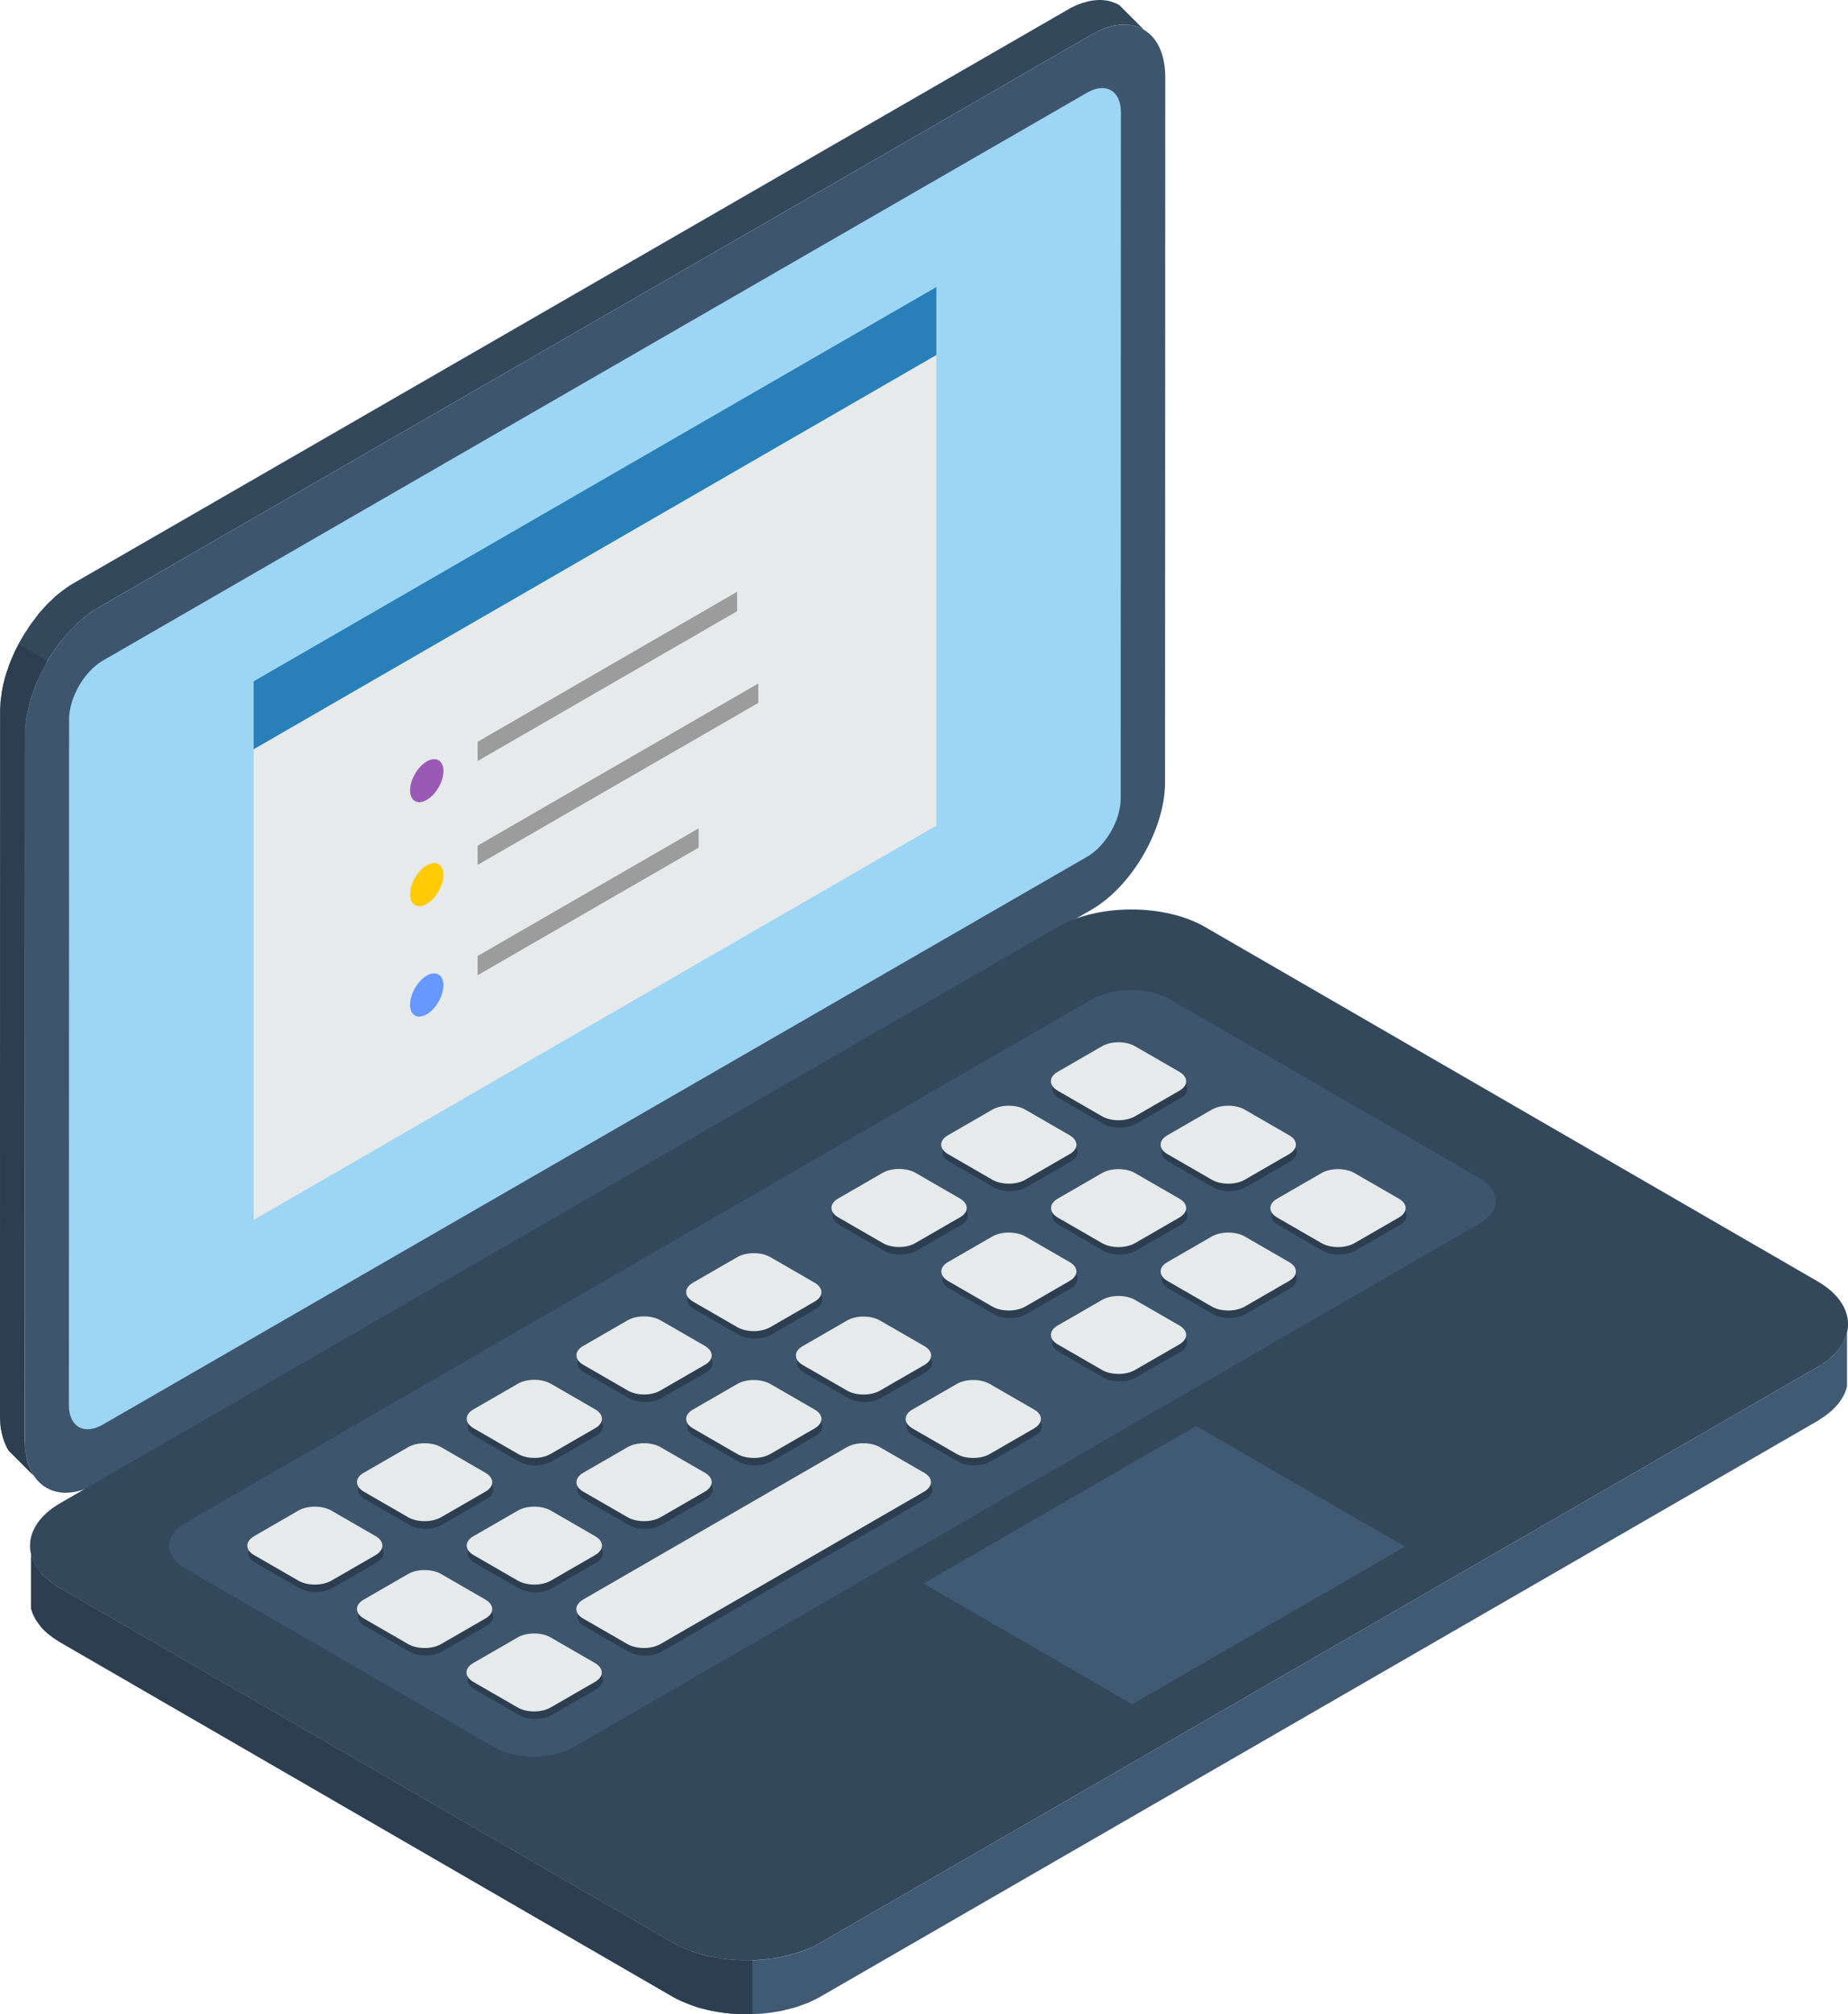 <?xml version="1.0" encoding="utf-8"?>
<!-- Generator: Adobe Illustrator 25.4.1, SVG Export Plug-In . SVG Version: 6.00 Build 0)  -->
<svg version="1.1" id="Ńëîé_1" xmlns="http://www.w3.org/2000/svg" xmlns:xlink="http://www.w3.org/1999/xlink" x="0px" y="0px"
	 viewBox="0 0 94.14 102.59" style="enable-background:new 0 0 94.14 102.59;" xml:space="preserve">
<style type="text/css">
	.st0{fill-rule:evenodd;clip-rule:evenodd;fill:#FFFFFF;}
	.st1{fill-rule:evenodd;clip-rule:evenodd;fill:#2C353A;}
	.st2{fill-rule:evenodd;clip-rule:evenodd;fill:#2C3E50;}
	.st3{fill-rule:evenodd;clip-rule:evenodd;fill:#3D566E;}
	.st4{fill-rule:evenodd;clip-rule:evenodd;fill:#E6EAEB;}
	.st5{fill-rule:evenodd;clip-rule:evenodd;fill:#222F3B;}
	.st6{fill-rule:evenodd;clip-rule:evenodd;fill:#34485C;}
	.st7{fill-rule:evenodd;clip-rule:evenodd;fill:#9C9C9C;}
	.st8{fill-rule:evenodd;clip-rule:evenodd;fill:#CCCCCC;}
	.st9{fill-rule:evenodd;clip-rule:evenodd;fill:#C5CCD1;}
	.st10{fill-rule:evenodd;clip-rule:evenodd;fill:#73BCE3;}
	.st11{fill-rule:evenodd;clip-rule:evenodd;fill:#BCC1C2;}
	.st12{fill-rule:evenodd;clip-rule:evenodd;fill:#304559;}
	.st13{fill-rule:evenodd;clip-rule:evenodd;fill:#B4B9BA;}
	.st14{fill-rule:evenodd;clip-rule:evenodd;fill:#384F66;}
	.st15{fill-rule:evenodd;clip-rule:evenodd;fill:#A1A7A8;}
	.st16{fill-rule:evenodd;clip-rule:evenodd;fill:#808080;}
	.st17{fill-rule:evenodd;clip-rule:evenodd;fill:#C2BCBC;}
	.st18{fill-rule:evenodd;clip-rule:evenodd;fill:#BCC1C4;}
	.st19{fill-rule:evenodd;clip-rule:evenodd;fill:#EBEBEB;}
	.st20{fill-rule:evenodd;clip-rule:evenodd;fill:#D6D3D3;}
	.st21{fill-rule:evenodd;clip-rule:evenodd;fill:#BFBFBF;}
	.st22{fill-rule:evenodd;clip-rule:evenodd;fill:#939A9E;}
	.st23{fill-rule:evenodd;clip-rule:evenodd;fill:#BDBDBD;}
	.st24{fill-rule:evenodd;clip-rule:evenodd;fill:#5E6B6E;}
	.st25{fill-rule:evenodd;clip-rule:evenodd;fill:#DEDBDB;}
	.st26{fill-rule:evenodd;clip-rule:evenodd;fill:#BFC7C9;}
	.st27{fill-rule:evenodd;clip-rule:evenodd;fill:#899EA3;}
	.st28{fill-rule:evenodd;clip-rule:evenodd;fill:#B2C9CF;}
	.st29{fill-rule:evenodd;clip-rule:evenodd;fill:#798F94;}
	.st30{fill-rule:evenodd;clip-rule:evenodd;fill:#D19917;}
	.st31{fill-rule:evenodd;clip-rule:evenodd;fill:#FAC13C;}
	.st32{fill-rule:evenodd;clip-rule:evenodd;fill:#FACF6C;}
	.st33{fill-rule:evenodd;clip-rule:evenodd;fill:#59420F;}
	.st34{fill-rule:evenodd;clip-rule:evenodd;fill:#8C691C;}
	.st35{fill-rule:evenodd;clip-rule:evenodd;fill:#C79936;}
	.st36{fill-rule:evenodd;clip-rule:evenodd;fill:#9CA4A6;}
	.st37{fill-rule:evenodd;clip-rule:evenodd;fill:#2192FC;}
	.st38{fill-rule:evenodd;clip-rule:evenodd;fill:#5E9EB5;}
	.st39{fill-rule:evenodd;clip-rule:evenodd;fill:#B4CCFA;}
	.st40{fill-rule:evenodd;clip-rule:evenodd;fill:#A2BAE8;}
	.st41{fill-rule:evenodd;clip-rule:evenodd;fill:#597B9C;}
	.st42{fill-rule:evenodd;clip-rule:evenodd;fill:#2F393D;}
	.st43{fill-rule:evenodd;clip-rule:evenodd;fill:#455459;}
	.st44{fill-rule:evenodd;clip-rule:evenodd;fill:#8CA3A9;}
	.st45{fill-rule:evenodd;clip-rule:evenodd;fill:#63787D;}
	.st46{fill-rule:evenodd;clip-rule:evenodd;fill:#D4E3E6;}
	.st47{fill-rule:evenodd;clip-rule:evenodd;fill:#C1D1D5;}
	.st48{fill-rule:evenodd;clip-rule:evenodd;fill:#A0ADB0;}
	.st49{fill-rule:evenodd;clip-rule:evenodd;fill:#996F0C;}
	.st50{fill-rule:evenodd;clip-rule:evenodd;fill:#8BC9E0;}
	.st51{fill-rule:evenodd;clip-rule:evenodd;fill:#AFDFF0;}
	.st52{fill-rule:evenodd;clip-rule:evenodd;fill:#77B2C7;}
	.st53{fill-rule:evenodd;clip-rule:evenodd;fill:#943B3B;}
	.st54{fill-rule:evenodd;clip-rule:evenodd;fill:#BF4A3D;}
	.st55{fill-rule:evenodd;clip-rule:evenodd;fill:#415A73;}
	.st56{fill-rule:evenodd;clip-rule:evenodd;fill:#597999;}
	.st57{fill-rule:evenodd;clip-rule:evenodd;fill:#32475C;}
	.st58{fill-rule:evenodd;clip-rule:evenodd;fill:#D0D7D9;}
	.st59{fill-rule:evenodd;clip-rule:evenodd;fill:#B8C1C2;}
	.st60{fill-rule:evenodd;clip-rule:evenodd;fill:#79898A;}
	.st61{fill-rule:evenodd;clip-rule:evenodd;fill:#E74C3C;}
	.st62{fill-rule:evenodd;clip-rule:evenodd;fill:#BF3526;}
	.st63{fill-rule:evenodd;clip-rule:evenodd;fill:#C0392B;}
	.st64{fill-rule:evenodd;clip-rule:evenodd;fill:#9DD6F5;}
	.st65{fill-rule:evenodd;clip-rule:evenodd;fill:#44ABC7;}
	.st66{fill-rule:evenodd;clip-rule:evenodd;fill:#8CB0D4;}
	.st67{fill-rule:evenodd;clip-rule:evenodd;fill:#E0B712;}
	.st68{fill-rule:evenodd;clip-rule:evenodd;fill:#FFCB05;}
	.st69{fill-rule:evenodd;clip-rule:evenodd;fill:#A6392D;}
	.st70{fill-rule:evenodd;clip-rule:evenodd;fill:#709140;}
	.st71{fill-rule:evenodd;clip-rule:evenodd;fill:#9BC957;}
	.st72{fill-rule:evenodd;clip-rule:evenodd;fill:#E02828;}
	.st73{fill-rule:evenodd;clip-rule:evenodd;fill:#DBDDDE;}
	.st74{fill-rule:evenodd;clip-rule:evenodd;fill:#A81C1C;}
	.st75{fill-rule:evenodd;clip-rule:evenodd;fill:#2F4357;}
	.st76{fill-rule:evenodd;clip-rule:evenodd;fill:#29394A;}
	.st77{fill-rule:evenodd;clip-rule:evenodd;fill:#121220;}
	.st78{fill-rule:evenodd;clip-rule:evenodd;fill:#2980B9;}
	.st79{fill-rule:evenodd;clip-rule:evenodd;fill:#9B59B6;}
	.st80{fill-rule:evenodd;clip-rule:evenodd;fill:#6699FF;}
	.st81{fill-rule:evenodd;clip-rule:evenodd;fill:#999999;}
	.st82{fill-rule:evenodd;clip-rule:evenodd;fill:url(#SVGID_1_);}
	.st83{fill-rule:evenodd;clip-rule:evenodd;fill:#A8A3A3;}
	.st84{fill-rule:evenodd;clip-rule:evenodd;fill:#1A1A1A;}
	.st85{fill-rule:evenodd;clip-rule:evenodd;fill:#4D4D4D;}
	.st86{fill-rule:evenodd;clip-rule:evenodd;fill:#40576E;}
	.st87{fill-rule:evenodd;clip-rule:evenodd;fill:#293845;}
	.st88{fill-rule:evenodd;clip-rule:evenodd;fill:#0B0B0F;}
	.st89{fill-rule:evenodd;clip-rule:evenodd;fill:#F0B11D;}
	.st90{fill-rule:evenodd;clip-rule:evenodd;fill:#3F5973;}
	.st91{fill-rule:evenodd;clip-rule:evenodd;fill:#E65959;}
	.st92{fill-rule:evenodd;clip-rule:evenodd;fill:#5BAADE;}
	.st93{fill-rule:evenodd;clip-rule:evenodd;fill:#C93E3E;}
	.st94{fill-rule:evenodd;clip-rule:evenodd;fill:#27AE60;}
	.st95{fill-rule:evenodd;clip-rule:evenodd;fill:#BDC3C7;}
	.st96{fill-rule:evenodd;clip-rule:evenodd;fill:#4D6B87;}
	.st97{fill-rule:evenodd;clip-rule:evenodd;fill:#D9DFE0;}
	.st98{fill-rule:evenodd;clip-rule:evenodd;fill:#32495E;}
	.st99{fill-rule:evenodd;clip-rule:evenodd;fill:#A1B4B5;}
	.st100{fill-rule:evenodd;clip-rule:evenodd;fill:#B5C6C7;}
	.st101{fill-rule:evenodd;clip-rule:evenodd;fill:url(#SVGID_00000018931833279695224340000008829068747471211406_);}
	.st102{fill-rule:evenodd;clip-rule:evenodd;fill:#50718F;}
	.st103{fill-rule:evenodd;clip-rule:evenodd;fill:#DE4747;}
	.st104{fill-rule:evenodd;clip-rule:evenodd;fill:#A83131;}
	.st105{fill-rule:evenodd;clip-rule:evenodd;fill:#143D59;}
	.st106{fill-rule:evenodd;clip-rule:evenodd;fill:#133E66;}
	.st107{fill-rule:evenodd;clip-rule:evenodd;fill:#515F63;}
	.st108{fill-rule:evenodd;clip-rule:evenodd;fill:#6A8085;}
	.st109{fill-rule:evenodd;clip-rule:evenodd;fill:#697B80;}
	.st110{fill-rule:evenodd;clip-rule:evenodd;fill:#FFED00;}
	.st111{fill-rule:evenodd;clip-rule:evenodd;fill:#D9B629;}
	.st112{opacity:3.300000e-03;fill-rule:evenodd;clip-rule:evenodd;fill:#040507;}
	.st113{opacity:6.700000e-03;fill-rule:evenodd;clip-rule:evenodd;fill:#080A0D;}
	.st114{opacity:0.01;fill-rule:evenodd;clip-rule:evenodd;fill:#0B0E14;}
	.st115{opacity:0.013;fill-rule:evenodd;clip-rule:evenodd;fill:#0F131B;}
	.st116{opacity:0.017;fill-rule:evenodd;clip-rule:evenodd;fill:#131822;}
	.st117{opacity:0.02;fill-rule:evenodd;clip-rule:evenodd;fill:#171D29;}
	.st118{opacity:0.023;fill-rule:evenodd;clip-rule:evenodd;fill:#1B2230;}
	.st119{opacity:0.027;fill-rule:evenodd;clip-rule:evenodd;fill:#1F2737;}
	.st120{opacity:0.03;fill-rule:evenodd;clip-rule:evenodd;fill:#232C3F;}
	.st121{opacity:0.033;fill-rule:evenodd;clip-rule:evenodd;fill:#273246;}
	.st122{opacity:0.037;fill-rule:evenodd;clip-rule:evenodd;fill:#2B374D;}
	.st123{opacity:0.04;fill-rule:evenodd;clip-rule:evenodd;fill:#2F3C54;}
	.st124{opacity:0.043;fill-rule:evenodd;clip-rule:evenodd;fill:#34415C;}
	.st125{opacity:0.047;fill-rule:evenodd;clip-rule:evenodd;fill:#384763;}
	.st126{fill-rule:evenodd;clip-rule:evenodd;fill:#1F3B57;}
	.st127{fill-rule:evenodd;clip-rule:evenodd;fill:#BACBCF;}
	.st128{fill-rule:evenodd;clip-rule:evenodd;fill:#DFEDF0;}
	.st129{fill-rule:evenodd;clip-rule:evenodd;fill:#C5D7DB;}
	.st130{fill-rule:evenodd;clip-rule:evenodd;fill:#34879E;}
	.st131{fill-rule:evenodd;clip-rule:evenodd;fill:#284E75;}
	.st132{fill-rule:evenodd;clip-rule:evenodd;fill:#45729E;}
	.st133{fill-rule:evenodd;clip-rule:evenodd;fill:#C43E3F;}
	.st134{fill-rule:evenodd;clip-rule:evenodd;fill:#CF5050;}
	.st135{fill-rule:evenodd;clip-rule:evenodd;fill:#F25E4B;}
	.st136{fill-rule:evenodd;clip-rule:evenodd;fill:#BACFD4;}
	.st137{fill-rule:evenodd;clip-rule:evenodd;fill:#8BA1A6;}
	.st138{fill-rule:evenodd;clip-rule:evenodd;fill:#C9DCE0;}
</style>
<g>
	<polygon class="st6" points="1.71,75.15 0.45,73.89 0.37,73.76 0.3,73.61 0.23,73.45 0.17,73.28 0.12,73.11 0.08,72.92 0.04,72.73 
		0.02,72.52 0.01,72.31 0,72.09 0.01,36.19 0.02,35.96 0.03,35.74 0.06,35.5 0.09,35.27 0.13,35.04 0.18,34.81 0.24,34.57 
		0.31,34.33 0.39,34.1 0.47,33.86 0.56,33.63 0.66,33.4 0.76,33.17 0.88,32.94 0.99,32.71 1.12,32.49 1.25,32.27 1.39,32.06 
		1.53,31.84 1.68,31.64 1.83,31.44 1.98,31.24 2.15,31.05 2.31,30.87 2.48,30.69 2.66,30.53 2.83,30.36 3.02,30.21 3.2,30.07 
		3.39,29.93 3.58,29.8 3.77,29.69 54.36,0.51 54.55,0.4 54.74,0.31 54.92,0.23 55.11,0.16 55.29,0.11 55.47,0.06 55.64,0.03 
		55.81,0.01 55.98,0 56.14,0 56.3,0.02 56.45,0.04 56.6,0.08 56.74,0.13 56.87,0.18 57.01,0.25 58.26,1.5 58.13,1.44 57.99,1.38 
		57.85,1.33 57.7,1.3 57.55,1.27 57.39,1.26 57.23,1.25 57.07,1.26 56.9,1.28 56.72,1.31 56.54,1.36 56.36,1.41 56.18,1.48 
		55.99,1.56 55.8,1.66 55.61,1.76 5.02,30.94 4.83,31.06 4.64,31.18 4.45,31.32 4.27,31.46 4.09,31.62 3.91,31.78 3.74,31.95 
		3.57,32.12 3.4,32.31 3.24,32.5 3.08,32.69 2.93,32.89 2.78,33.1 2.64,33.31 2.5,33.52 2.37,33.74 2.25,33.97 2.13,34.19 
		2.02,34.42 1.91,34.65 1.81,34.88 1.72,35.12 1.64,35.35 1.56,35.59 1.5,35.82 1.44,36.06 1.39,36.29 1.34,36.53 1.31,36.76 
		1.29,36.99 1.27,37.22 1.27,37.44 1.25,73.35 1.26,73.57 1.27,73.78 1.3,73.98 1.33,74.17 1.37,74.36 1.42,74.54 1.48,74.7 
		1.55,74.86 1.62,75.01 	"/>
	<path class="st3" d="M5.02,30.94L55.61,1.76c2.06-1.19,3.75-0.21,3.75,2.17l-0.01,35.91c0,2.39-1.69,5.31-3.76,6.5L5.01,75.52
		c-2.06,1.19-3.75,0.21-3.75-2.17l0.01-35.91C1.27,35.06,2.96,32.13,5.02,30.94z"/>
	<path class="st64" d="M5.25,33.64l13.32-7.69L55.38,4.72c0.95-0.55,1.72-0.1,1.72,0.99l-0.01,34.96c0,1.1-0.77,2.43-1.72,2.97
		L13.83,67.6l-8.6,4.96c-0.95,0.55-1.72,0.1-1.72-0.99l0.01-34.96C3.53,35.52,4.3,34.18,5.25,33.64z"/>
	<polygon class="st4" points="12.92,38.16 47.7,18.08 47.7,42.05 12.92,62.13 	"/>
	<polygon class="st78" points="12.92,38.16 47.7,18.08 47.7,14.62 12.92,34.7 	"/>
	<path class="st79" d="M21.74,38.78L21.74,38.78c0.47-0.27,0.85-0.05,0.85,0.49l0,0c0,0.54-0.38,1.2-0.85,1.47l0,0
		c-0.47,0.27-0.85,0.05-0.85-0.49l0,0C20.89,39.72,21.27,39.05,21.74,38.78z"/>
	<path class="st68" d="M21.74,44.07L21.74,44.07c0.47-0.27,0.85-0.05,0.85,0.49l0,0c0,0.54-0.38,1.2-0.85,1.48l0,0
		c-0.47,0.27-0.85,0.05-0.85-0.49l0,0C20.89,45.01,21.27,44.34,21.74,44.07z"/>
	<path class="st80" d="M21.74,49.69L21.74,49.69c0.47-0.27,0.85-0.05,0.85,0.49l0,0c0,0.54-0.38,1.21-0.85,1.48l0,0
		c-0.47,0.27-0.85,0.05-0.85-0.49l0,0C20.89,50.63,21.27,49.96,21.74,49.69z"/>
	<polygon class="st7" points="24.33,37.78 37.55,30.14 37.55,31.13 24.33,38.76 	"/>
	<polygon class="st7" points="24.33,43.07 38.63,34.81 38.63,35.8 24.33,44.05 	"/>
	<polygon class="st7" points="24.33,48.69 35.59,42.19 35.59,43.17 24.33,49.67 	"/>
	<polygon class="st4" points="73.2,77.23 58.27,85.84 58.27,85.04 73.2,76.43 	"/>
	<polygon class="st55" points="94.09,67.88 94.09,70.63 94.04,70.78 93.99,70.92 93.92,71.07 93.84,71.21 93.75,71.35 93.65,71.49 
		93.53,71.62 93.41,71.75 93.27,71.88 93.11,72.01 92.95,72.13 92.77,72.25 92.59,72.37 41.8,101.69 41.6,101.8 41.39,101.9 
		41.18,102 40.96,102.08 40.74,102.16 40.51,102.24 40.28,102.3 40.04,102.36 39.8,102.42 39.55,102.46 39.3,102.5 39.05,102.53 
		38.8,102.56 38.54,102.57 38.29,102.58 38.03,102.59 37.77,102.58 37.52,102.57 37.27,102.56 37.01,102.53 36.76,102.5 
		36.51,102.46 36.27,102.41 36.02,102.36 35.78,102.3 35.55,102.24 35.32,102.16 35.1,102.08 34.88,101.99 34.67,101.9 34.46,101.8 
		34.26,101.69 3.08,83.65 2.89,83.53 2.72,83.42 2.55,83.29 2.4,83.17 2.26,83.04 2.13,82.91 2.02,82.77 1.92,82.63 1.82,82.49 
		1.75,82.35 1.68,82.21 1.62,82.06 1.58,81.91 1.58,79.17 1.62,79.31 1.68,79.46 1.75,79.6 1.82,79.74 1.92,79.88 2.02,80.02 
		2.13,80.16 2.26,80.29 2.4,80.42 2.55,80.55 2.72,80.67 2.89,80.79 3.08,80.9 34.26,98.94 34.46,99.05 34.67,99.15 34.88,99.25 
		35.1,99.33 35.32,99.42 35.55,99.49 35.78,99.56 36.02,99.62 36.27,99.67 36.51,99.71 36.76,99.75 37.01,99.79 37.27,99.81 
		37.52,99.83 37.77,99.84 38.03,99.84 38.29,99.84 38.54,99.83 38.8,99.81 39.05,99.79 39.3,99.75 39.55,99.72 39.8,99.67 
		40.04,99.62 40.28,99.56 40.51,99.49 40.74,99.42 40.96,99.34 41.18,99.25 41.39,99.15 41.6,99.05 41.8,98.94 92.59,69.62 
		92.77,69.5 92.95,69.39 93.11,69.26 93.27,69.14 93.41,69.01 93.53,68.87 93.65,68.74 93.75,68.6 93.84,68.46 93.92,68.32 
		93.99,68.18 94.04,68.03 	"/>
	<path class="st6" d="M3.08,76.55l50.79-29.33c2.07-1.2,5.46-1.2,7.53,0l31.19,18.04c2.07,1.2,2.07,3.16,0,4.36L41.8,98.94
		c-2.07,1.2-5.46,1.2-7.54,0L3.08,80.9C1.01,79.71,1.01,77.74,3.08,76.55z"/>
	<polygon class="st55" points="57.68,86.8 71.57,78.77 60.93,72.63 47.04,80.65 	"/>
	<path class="st3" d="M9.44,77.57l4-2.31l6.06-3.5l6.32-3.65l3.16-1.82c0.05-0.04,0.12-0.08,0.18-0.11l4-2.31l6.06-3.5l6.31-3.65
		l8.23-4.75l1.84-1.06c1.11-0.64,2.92-0.64,4.02,0L75.36,60c1.11,0.64,1.11,1.68,0,2.32L55.82,73.61c-0.06,0.04-0.11,0.08-0.18,0.11
		L29.2,88.99c-1.11,0.64-2.92,0.64-4.02,0l-15.73-9.1C8.34,79.25,8.34,78.21,9.44,77.57z"/>
	<g>
		<path class="st2" d="M29.76,75.4l2.27-1.31c0.46-0.26,1.2-0.26,1.66,0l2.27,1.31c0.46,0.26,0.46,0.69,0,0.96l-2.27,1.31
			c-0.46,0.26-1.2,0.26-1.66,0l-2.27-1.31C29.3,76.09,29.3,75.66,29.76,75.4z"/>
		<path class="st2" d="M20.85,80.54l-2.27,1.31c-0.46,0.26-0.46,0.7,0,0.96l2.27,1.31c0.46,0.26,1.2,0.26,1.66,0l2.27-1.31
			c0.46-0.26,0.46-0.69,0-0.96l-2.27-1.31C22.05,80.28,21.31,80.28,20.85,80.54z"/>
		<path class="st2" d="M26.44,83.77l-2.27,1.31c-0.46,0.26-0.46,0.69,0,0.96l2.27,1.31c0.46,0.26,1.2,0.26,1.66,0l2.27-1.31
			c0.46-0.26,0.46-0.69,0-0.96l-2.27-1.31C27.64,83.51,26.89,83.51,26.44,83.77z"/>
		<path class="st2" d="M22.51,77.66l2.27-1.31c0.46-0.26,0.46-0.69,0-0.96l-2.27-1.31c-0.46-0.26-1.2-0.26-1.66,0l-2.27,1.31
			c-0.46,0.26-0.46,0.69,0,0.96l2.27,1.31C21.31,77.93,22.05,77.93,22.51,77.66z"/>
		<path class="st2" d="M28.1,74.44l2.27-1.31c0.46-0.26,0.46-0.69,0-0.96l-2.27-1.31c-0.46-0.26-1.2-0.26-1.66,0l-2.27,1.31
			c-0.46,0.26-0.46,0.69,0,0.96l2.27,1.31C26.9,74.7,27.64,74.7,28.1,74.44z"/>
		<path class="st2" d="M19.19,79.58l-2.27,1.31c-0.46,0.26-1.2,0.26-1.66,0l-2.27-1.31c-0.46-0.26-0.46-0.69,0-0.96l2.27-1.31
			c0.46-0.26,1.2-0.26,1.66,0l2.27,1.31C19.65,78.89,19.65,79.32,19.19,79.58z"/>
		<path class="st2" d="M24.17,78.63l2.27-1.31c0.46-0.26,1.2-0.26,1.66,0l2.27,1.31c0.46,0.26,0.46,0.69,0,0.96L28.1,80.9
			c-0.46,0.26-1.2,0.26-1.66,0l-2.27-1.31C23.71,79.32,23.71,78.89,24.17,78.63z"/>
		<path class="st2" d="M40.94,68.94l2.27-1.31c0.46-0.26,1.2-0.26,1.66,0l2.27,1.31c0.46,0.26,0.46,0.69,0,0.96l-2.27,1.31
			c-0.46,0.26-1.2,0.26-1.66,0l-2.27-1.31C40.48,69.63,40.48,69.2,40.94,68.94z"/>
		<path class="st2" d="M46.53,72.17l2.27-1.31c0.46-0.26,1.2-0.26,1.66,0l2.27,1.31c0.46,0.26,0.46,0.69,0,0.96l-2.27,1.31
			c-0.46,0.26-1.2,0.26-1.66,0l-2.27-1.31C46.07,72.87,46.07,72.43,46.53,72.17z"/>
		<path class="st2" d="M33.69,71.21l2.27-1.31c0.46-0.26,0.46-0.69,0-0.96l-2.27-1.31c-0.46-0.26-1.2-0.26-1.66,0l-2.27,1.31
			c-0.46,0.26-0.46,0.69,0,0.96l2.27,1.31C32.49,71.47,33.23,71.47,33.69,71.21z"/>
		<path class="st2" d="M39.28,67.98l2.27-1.31c0.46-0.26,0.46-0.69,0-0.96l-2.27-1.31c-0.46-0.26-1.2-0.26-1.66,0l-2.27,1.31
			c-0.46,0.26-0.46,0.69,0,0.96l2.27,1.31C38.08,68.24,38.83,68.24,39.28,67.98z"/>
		<path class="st2" d="M35.35,72.17l2.27-1.31c0.46-0.26,1.2-0.26,1.66,0l2.27,1.31c0.46,0.26,0.46,0.69,0,0.96l-2.27,1.31
			c-0.46,0.26-1.2,0.26-1.66,0l-2.27-1.31C34.9,72.86,34.9,72.43,35.35,72.17z"/>
		<path class="st2" d="M29.76,81.86l13.45-7.77c0.46-0.26,1.2-0.26,1.66,0l2.27,1.31c0.46,0.26,0.46,0.7,0,0.96l-13.45,7.77
			c-0.46,0.26-1.2,0.26-1.66,0l-2.27-1.31C29.3,82.55,29.3,82.12,29.76,81.86z"/>
		<path class="st2" d="M59.52,58.2l2.27-1.31c0.46-0.26,1.2-0.26,1.66,0l2.27,1.31c0.46,0.26,0.46,0.69,0,0.96l-2.27,1.31
			c-0.46,0.26-1.2,0.26-1.66,0l-2.27-1.31C59.07,58.9,59.07,58.46,59.52,58.2z"/>
		<path class="st2" d="M65.11,61.43l2.27-1.31c0.46-0.26,1.2-0.26,1.66,0l2.27,1.31c0.46,0.26,0.46,0.69,0,0.96l-2.27,1.31
			c-0.46,0.26-1.2,0.26-1.66,0l-2.27-1.31C64.65,62.13,64.65,61.7,65.11,61.43z"/>
		<path class="st2" d="M57.87,57.24l2.27-1.31c0.46-0.26,0.46-0.69,0-0.96l-2.27-1.31c-0.46-0.26-1.2-0.26-1.66,0l-2.27,1.31
			c-0.46,0.26-0.46,0.69,0,0.96l2.27,1.31C56.66,57.5,57.41,57.5,57.87,57.24z"/>
		<path class="st2" d="M53.94,61.43l2.27-1.31c0.46-0.26,1.2-0.26,1.66,0l2.27,1.31c0.46,0.26,0.46,0.69,0,0.96l-2.27,1.31
			c-0.46,0.26-1.2,0.26-1.66,0l-2.27-1.31C53.48,62.12,53.48,61.69,53.94,61.43z"/>
		<path class="st2" d="M59.52,64.66l2.27-1.31c0.46-0.26,1.2-0.26,1.66,0l2.27,1.31c0.46,0.26,0.46,0.69,0,0.96l-2.27,1.31
			c-0.46,0.26-1.2,0.26-1.66,0l-2.27-1.31C59.06,65.36,59.07,64.93,59.52,64.66z"/>
		<path class="st2" d="M46.69,63.7l2.27-1.31c0.46-0.26,0.46-0.69,0-0.96l-2.27-1.31c-0.46-0.26-1.2-0.26-1.66,0l-2.27,1.31
			c-0.46,0.26-0.46,0.69,0,0.96l2.27,1.31C45.48,63.96,46.23,63.96,46.69,63.7z"/>
		<path class="st2" d="M52.28,60.47l2.27-1.31c0.46-0.26,0.46-0.69,0-0.96l-2.27-1.31c-0.46-0.26-1.2-0.26-1.66,0l-2.27,1.31
			c-0.46,0.26-0.46,0.69,0,0.96l2.27,1.31C51.08,60.73,51.82,60.73,52.28,60.47z"/>
		<path class="st2" d="M48.35,64.66l2.27-1.31c0.46-0.26,1.2-0.26,1.66,0l2.27,1.31c0.46,0.26,0.46,0.69,0,0.96l-2.27,1.31
			c-0.46,0.26-1.2,0.26-1.66,0l-2.27-1.31C47.89,65.35,47.89,64.92,48.35,64.66z"/>
		<path class="st2" d="M53.93,67.89l2.27-1.31c0.46-0.26,1.2-0.26,1.66,0l2.27,1.31c0.46,0.26,0.46,0.69,0,0.96l-2.27,1.31
			c-0.46,0.26-1.2,0.26-1.66,0l-2.27-1.31C53.48,68.59,53.48,68.15,53.93,67.89z"/>
	</g>
	<path class="st4" d="M29.71,75.01l2.27-1.31c0.46-0.26,1.2-0.26,1.66,0l2.27,1.31c0.46,0.26,0.46,0.69,0,0.96l-2.27,1.31
		c-0.46,0.26-1.2,0.26-1.66,0l-2.27-1.31C29.25,75.71,29.25,75.28,29.71,75.01z"/>
	<path class="st4" d="M20.8,80.16l-2.27,1.31c-0.46,0.26-0.46,0.69,0,0.96l2.27,1.31c0.46,0.26,1.2,0.26,1.66,0l2.27-1.31
		c0.46-0.26,0.46-0.69,0-0.96l-2.27-1.31C22,79.9,21.25,79.9,20.8,80.16z"/>
	<path class="st4" d="M26.38,83.39l-2.27,1.31c-0.46,0.26-0.46,0.69,0,0.96l2.27,1.31c0.46,0.26,1.2,0.26,1.66,0l2.27-1.31
		c0.46-0.26,0.46-0.69,0-0.96l-2.27-1.31C27.58,83.13,26.84,83.13,26.38,83.39z"/>
	<path class="st4" d="M22.46,77.28l2.27-1.31c0.46-0.26,0.46-0.69,0-0.96l-2.27-1.31c-0.46-0.26-1.2-0.26-1.66,0l-2.27,1.31
		c-0.46,0.26-0.46,0.69,0,0.96l2.27,1.31C21.26,77.54,22,77.54,22.46,77.28z"/>
	<path class="st4" d="M28.05,74.05l2.27-1.31c0.46-0.26,0.46-0.69,0-0.96l-2.27-1.31c-0.46-0.26-1.2-0.26-1.66,0l-2.27,1.31
		c-0.46,0.26-0.46,0.69,0,0.96l2.27,1.31C26.85,74.32,27.59,74.32,28.05,74.05z"/>
	<path class="st4" d="M19.14,79.2l-2.27,1.31c-0.46,0.26-1.2,0.26-1.66,0l-2.27-1.31c-0.46-0.26-0.45-0.69,0-0.96l2.27-1.31
		c0.46-0.26,1.2-0.26,1.66,0l2.27,1.31C19.59,78.5,19.59,78.93,19.14,79.2z"/>
	<path class="st4" d="M24.12,78.24l2.27-1.31c0.46-0.26,1.2-0.26,1.66,0l2.27,1.31c0.46,0.26,0.46,0.69,0,0.96l-2.27,1.31
		c-0.46,0.26-1.2,0.26-1.66,0l-2.27-1.31C23.66,78.93,23.66,78.5,24.12,78.24z"/>
	<path class="st4" d="M40.89,68.56l2.27-1.31c0.46-0.26,1.2-0.26,1.66,0l2.27,1.31c0.46,0.26,0.46,0.69,0,0.96l-2.27,1.31
		c-0.46,0.26-1.2,0.26-1.66,0l-2.27-1.31C40.43,69.25,40.43,68.82,40.89,68.56z"/>
	<path class="st4" d="M46.48,71.79l2.27-1.31c0.46-0.26,1.2-0.26,1.66,0l2.27,1.31c0.46,0.26,0.46,0.69,0,0.96l-2.27,1.31
		c-0.46,0.26-1.2,0.26-1.66,0l-2.27-1.31C46.02,72.48,46.02,72.05,46.48,71.79z"/>
	<path class="st4" d="M33.64,70.82l2.27-1.31c0.46-0.26,0.46-0.69,0-0.96l-2.27-1.31c-0.46-0.26-1.2-0.26-1.66,0l-2.27,1.31
		c-0.46,0.26-0.46,0.69,0,0.96l2.27,1.31C32.44,71.09,33.18,71.09,33.64,70.82z"/>
	<path class="st4" d="M39.23,67.6l2.27-1.31c0.46-0.26,0.46-0.69,0-0.96l-2.27-1.31c-0.46-0.26-1.2-0.26-1.66,0l-2.27,1.31
		c-0.46,0.26-0.46,0.69,0,0.96l2.27,1.31C38.03,67.86,38.77,67.86,39.23,67.6z"/>
	<path class="st4" d="M35.3,71.79l2.27-1.31c0.46-0.26,1.2-0.26,1.66,0l2.27,1.31c0.46,0.26,0.46,0.69,0,0.96l-2.27,1.31
		c-0.46,0.26-1.2,0.26-1.66,0l-2.27-1.31C34.84,72.48,34.84,72.05,35.3,71.79z"/>
	<path class="st4" d="M29.7,81.47l13.45-7.77c0.46-0.26,1.2-0.26,1.66,0l2.27,1.31c0.46,0.26,0.46,0.69,0,0.96l-13.45,7.77
		c-0.46,0.26-1.2,0.26-1.66,0l-2.27-1.31C29.24,82.17,29.25,81.74,29.7,81.47z"/>
	<path class="st4" d="M59.47,57.82l2.27-1.31c0.46-0.26,1.2-0.26,1.66,0l2.27,1.31c0.46,0.26,0.46,0.69,0,0.96l-2.27,1.31
		c-0.46,0.26-1.2,0.26-1.66,0l-2.27-1.31C59.01,58.51,59.01,58.08,59.47,57.82z"/>
	<path class="st4" d="M65.06,61.05l2.27-1.31c0.46-0.26,1.2-0.26,1.66,0l2.27,1.31c0.46,0.26,0.46,0.69,0,0.96l-2.27,1.31
		c-0.46,0.26-1.2,0.26-1.66,0l-2.27-1.31C64.6,61.74,64.6,61.31,65.06,61.05z"/>
	<path class="st4" d="M57.81,56.86l2.27-1.31c0.46-0.26,0.46-0.69,0-0.96l-2.27-1.31c-0.46-0.26-1.2-0.26-1.66,0l-2.27,1.31
		c-0.46,0.26-0.46,0.69,0,0.96l2.27,1.31C56.61,57.12,57.35,57.12,57.81,56.86z"/>
	<path class="st4" d="M53.88,61.05l2.27-1.31c0.46-0.26,1.2-0.26,1.66,0l2.27,1.31c0.46,0.26,0.46,0.69,0,0.96l-2.27,1.31
		c-0.46,0.26-1.2,0.26-1.66,0l-2.27-1.31C53.43,61.74,53.43,61.31,53.88,61.05z"/>
	<path class="st4" d="M59.47,64.28l2.27-1.31c0.46-0.26,1.2-0.26,1.66,0l2.27,1.31c0.46,0.26,0.46,0.69,0,0.96l-2.27,1.31
		c-0.46,0.26-1.2,0.26-1.66,0l-2.27-1.31C59.01,64.97,59.01,64.54,59.47,64.28z"/>
	<path class="st4" d="M46.63,63.31L48.9,62c0.46-0.26,0.46-0.69,0-0.96l-2.27-1.31c-0.46-0.26-1.2-0.26-1.66,0l-2.27,1.31
		c-0.46,0.26-0.46,0.69,0,0.96l2.27,1.31C45.43,63.58,46.18,63.58,46.63,63.31z"/>
	<path class="st4" d="M52.22,60.09l2.27-1.31c0.46-0.26,0.46-0.69,0-0.96l-2.27-1.31c-0.46-0.26-1.2-0.26-1.66,0l-2.27,1.31
		c-0.46,0.26-0.46,0.69,0,0.96l2.27,1.31C51.02,60.35,51.77,60.35,52.22,60.09z"/>
	<path class="st4" d="M48.29,64.28l2.27-1.31c0.46-0.26,1.2-0.26,1.66,0l2.27,1.31c0.46,0.26,0.46,0.69,0,0.96l-2.27,1.31
		c-0.46,0.26-1.2,0.26-1.66,0l-2.27-1.31C47.84,64.97,47.84,64.54,48.29,64.28z"/>
	<path class="st4" d="M53.88,67.51l2.27-1.31c0.46-0.26,1.2-0.26,1.66,0l2.27,1.31c0.46,0.26,0.46,0.69,0,0.96l-2.27,1.31
		c-0.46,0.26-1.2,0.26-1.66,0l-2.27-1.31C53.42,68.2,53.42,67.77,53.88,67.51z"/>
	<polygon class="st2" points="1.71,75.15 0.45,73.89 0.37,73.76 0.3,73.61 0.23,73.45 0.17,73.28 0.12,73.11 0.08,72.92 0.04,72.73 
		0.02,72.52 0.01,72.31 0,72.09 0.01,36.19 0.02,35.96 0.03,35.73 0.06,35.51 0.09,35.27 0.13,35.04 0.18,34.81 0.24,34.57 
		0.31,34.33 0.39,34.1 0.47,33.86 0.56,33.63 0.66,33.4 0.76,33.17 0.88,32.94 0.94,32.81 2.42,33.66 2.37,33.74 2.25,33.97 
		2.13,34.19 2.02,34.42 1.91,34.65 1.81,34.88 1.72,35.12 1.64,35.35 1.56,35.59 1.5,35.82 1.44,36.06 1.39,36.29 1.34,36.53 
		1.31,36.76 1.29,36.99 1.27,37.22 1.27,37.44 1.25,73.35 1.26,73.57 1.27,73.78 1.3,73.98 1.33,74.17 1.37,74.36 1.42,74.54 
		1.48,74.7 1.55,74.86 1.62,75.01 	"/>
	<polygon class="st2" points="38.33,102.58 38.33,99.84 38.29,99.84 38.03,99.84 37.77,99.84 37.52,99.83 37.27,99.81 37.01,99.79 
		36.76,99.75 36.51,99.71 36.27,99.67 36.02,99.62 35.78,99.56 35.55,99.49 35.32,99.42 35.1,99.33 34.88,99.25 34.67,99.15 
		34.46,99.05 34.26,98.94 3.08,80.9 2.89,80.79 2.72,80.67 2.55,80.55 2.4,80.42 2.26,80.29 2.13,80.16 2.02,80.02 1.92,79.88 
		1.82,79.74 1.75,79.6 1.68,79.46 1.63,79.31 1.58,79.17 1.58,81.91 1.63,82.06 1.68,82.21 1.75,82.35 1.82,82.49 1.92,82.63 
		2.02,82.77 2.13,82.91 2.26,83.04 2.4,83.17 2.55,83.29 2.72,83.42 2.89,83.53 3.08,83.65 34.26,101.69 34.46,101.8 34.67,101.9 
		34.88,101.99 35.1,102.08 35.32,102.16 35.55,102.24 35.78,102.3 36.02,102.36 36.27,102.42 36.51,102.46 36.76,102.5 
		37.01,102.53 37.27,102.56 37.52,102.57 37.77,102.58 38.03,102.59 38.29,102.58 	"/>
</g>
</svg>
